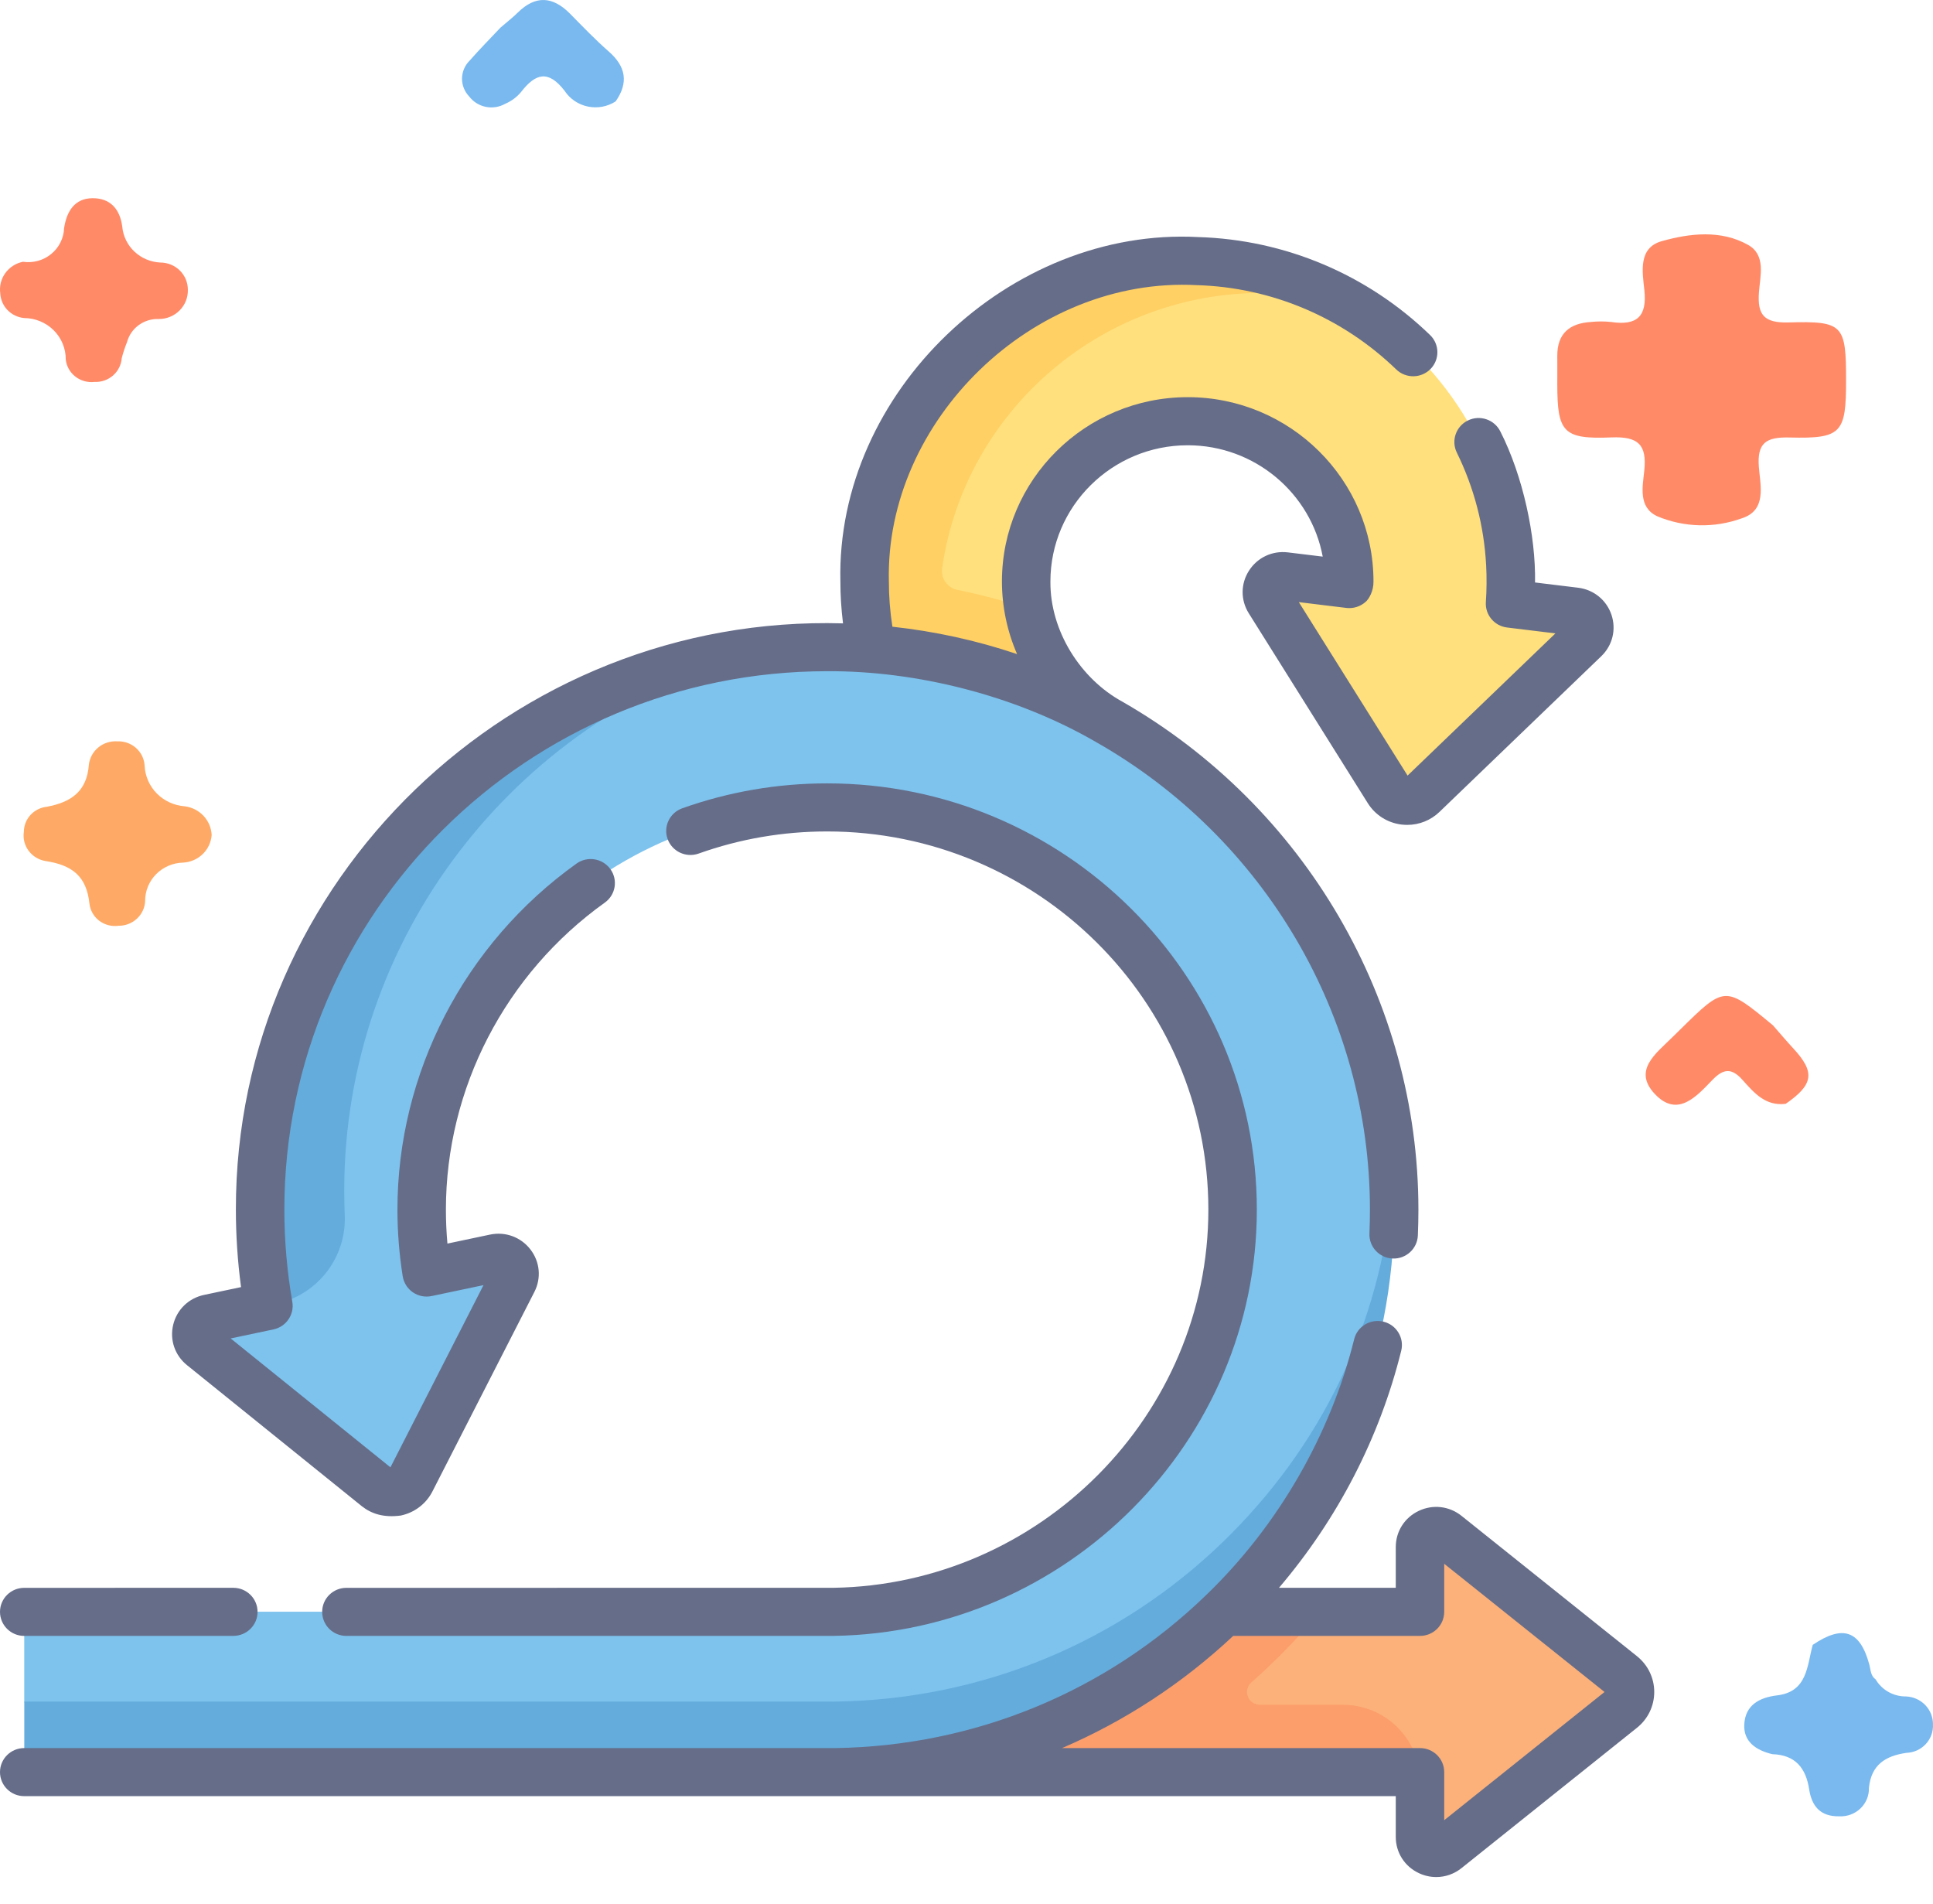 <svg width="66" height="65" viewBox="0 0 66 65" fill="none" xmlns="http://www.w3.org/2000/svg">
<path d="M60.513 59.882C59.956 59.749 59.518 59.454 59.557 58.85C59.598 58.219 60.05 57.95 60.678 57.875C61.715 57.75 61.697 56.869 61.893 56.151C62.923 55.455 63.511 55.656 63.827 56.828C63.875 57.007 63.866 57.205 64.042 57.33C64.147 57.51 64.3 57.658 64.484 57.761C64.668 57.863 64.877 57.915 65.088 57.912C65.338 57.925 65.573 58.033 65.743 58.213C65.913 58.393 66.004 58.631 65.999 58.876C66.004 58.998 65.984 59.119 65.942 59.233C65.899 59.347 65.834 59.452 65.75 59.541C65.666 59.63 65.565 59.702 65.453 59.753C65.34 59.804 65.219 59.832 65.095 59.837C64.376 59.94 63.891 60.243 63.812 61.035C63.816 61.165 63.792 61.294 63.743 61.414C63.693 61.534 63.619 61.643 63.525 61.733C63.431 61.824 63.319 61.895 63.196 61.941C63.073 61.988 62.941 62.009 62.81 62.003C62.151 62.02 61.859 61.651 61.772 61.084C61.66 60.358 61.304 59.907 60.513 59.882Z" fill="#79B9EF"/>
<path d="M60.971 37.681C60.276 37.768 59.886 37.3 59.498 36.867C59.125 36.448 58.844 36.475 58.463 36.871C57.923 37.43 57.276 38.169 56.5 37.343C55.74 36.535 56.547 35.959 57.096 35.413C57.188 35.322 57.281 35.231 57.374 35.14C58.895 33.644 58.895 33.644 60.537 35.003C60.767 35.266 60.992 35.532 61.229 35.789C61.981 36.6 61.925 37.021 60.971 37.681Z" fill="#FF8A68"/>
<path d="M7.227 28.505C7.209 28.751 7.101 28.982 6.923 29.155C6.745 29.328 6.508 29.432 6.258 29.447C5.91 29.453 5.577 29.594 5.334 29.839C5.09 30.084 4.954 30.413 4.956 30.755C4.947 30.985 4.847 31.201 4.677 31.359C4.508 31.517 4.283 31.605 4.049 31.603C3.933 31.619 3.815 31.612 3.702 31.583C3.589 31.554 3.483 31.503 3.39 31.433C3.297 31.362 3.22 31.275 3.162 31.175C3.104 31.075 3.068 30.964 3.054 30.85C2.956 29.904 2.456 29.53 1.554 29.393C1.322 29.355 1.114 29.228 0.976 29.041C0.837 28.854 0.78 28.621 0.815 28.392C0.816 28.18 0.897 27.976 1.042 27.819C1.187 27.662 1.386 27.562 1.6 27.54C2.418 27.386 2.967 27.024 3.034 26.106C3.06 25.875 3.176 25.664 3.357 25.515C3.537 25.366 3.77 25.292 4.005 25.307C4.24 25.297 4.469 25.378 4.643 25.532C4.818 25.687 4.924 25.902 4.938 26.133C4.953 26.49 5.101 26.83 5.354 27.087C5.608 27.343 5.949 27.499 6.312 27.525C6.558 27.557 6.784 27.673 6.951 27.852C7.118 28.031 7.216 28.262 7.227 28.505Z" fill="#FEAA66"/>
<path d="M17.087 0.944C17.283 0.774 17.49 0.615 17.674 0.434C18.284 -0.169 18.871 -0.129 19.46 0.465C19.894 0.904 20.322 1.353 20.786 1.759C21.374 2.274 21.465 2.825 21.021 3.461C20.883 3.55 20.729 3.611 20.567 3.642C20.405 3.672 20.238 3.671 20.076 3.638C19.915 3.605 19.762 3.541 19.625 3.45C19.489 3.359 19.372 3.242 19.282 3.106C18.725 2.378 18.287 2.5 17.792 3.14C17.647 3.315 17.462 3.452 17.252 3.542C17.051 3.656 16.815 3.693 16.588 3.648C16.361 3.602 16.159 3.476 16.02 3.293C15.861 3.128 15.773 2.908 15.775 2.68C15.778 2.452 15.87 2.234 16.033 2.072C16.371 1.686 16.735 1.32 17.087 0.944Z" fill="#79B9EF"/>
<path d="M0.784 8.936C0.955 8.961 1.129 8.95 1.296 8.905C1.462 8.859 1.617 8.779 1.749 8.67C1.882 8.562 1.99 8.427 2.065 8.274C2.141 8.122 2.183 7.955 2.189 7.786C2.274 7.222 2.544 6.768 3.162 6.766C3.749 6.763 4.092 7.118 4.174 7.731C4.202 8.056 4.348 8.36 4.587 8.586C4.826 8.813 5.141 8.946 5.472 8.962C5.596 8.962 5.719 8.986 5.833 9.032C5.947 9.079 6.051 9.147 6.139 9.233C6.226 9.319 6.295 9.421 6.343 9.534C6.39 9.646 6.414 9.767 6.414 9.888C6.418 10.018 6.396 10.148 6.348 10.269C6.3 10.39 6.228 10.501 6.136 10.594C6.044 10.688 5.933 10.762 5.811 10.813C5.69 10.864 5.558 10.89 5.426 10.89C5.179 10.88 4.937 10.953 4.738 11.097C4.54 11.241 4.398 11.448 4.336 11.682C4.264 11.86 4.204 12.041 4.157 12.226C4.14 12.454 4.034 12.666 3.86 12.818C3.686 12.97 3.459 13.049 3.227 13.038C3.111 13.052 2.994 13.042 2.882 13.011C2.769 12.98 2.665 12.927 2.574 12.856C2.482 12.785 2.406 12.697 2.35 12.597C2.293 12.497 2.258 12.387 2.245 12.273C2.247 12.088 2.211 11.905 2.141 11.734C2.07 11.562 1.966 11.406 1.834 11.275C1.702 11.143 1.544 11.039 1.371 10.967C1.198 10.895 1.011 10.858 0.823 10.857C0.607 10.836 0.406 10.739 0.256 10.584C0.107 10.429 0.019 10.226 0.009 10.013C-0.025 9.771 0.036 9.524 0.18 9.324C0.324 9.124 0.54 8.985 0.784 8.936Z" fill="#FF8A68"/>
<path d="M63.032 12.994C63.032 14.783 62.877 14.98 61.109 14.935C60.31 14.914 59.99 15.108 60.054 15.941C60.103 16.576 60.337 17.423 59.462 17.697C58.529 18.034 57.5 18.008 56.586 17.624C55.927 17.317 56.087 16.609 56.143 16.058C56.233 15.178 55.934 14.894 55.019 14.932C53.368 15 53.173 14.753 53.172 13.115C53.172 12.793 53.175 12.471 53.172 12.149C53.168 11.393 53.584 11.036 54.32 10.991C54.548 10.967 54.779 10.967 55.007 10.991C55.899 11.126 56.243 10.797 56.144 9.894C56.077 9.277 55.931 8.458 56.74 8.232C57.703 7.962 58.762 7.84 59.688 8.361C60.301 8.706 60.1 9.414 60.058 9.966C59.998 10.747 60.225 11.031 61.074 11.007C62.94 10.954 63.032 11.092 63.032 12.994Z" fill="#FF8A68"/>
<path d="M53.781 20.873L51.865 20.639C51.695 20.619 51.568 20.473 51.575 20.303C51.59 19.95 51.588 19.595 51.569 19.237C51.365 15.492 49.238 12.244 46.166 10.433C46.166 10.433 45.462 10.174 45.149 10.027C43.816 9.401 42.373 9.333 40.821 9.287C34.584 9.101 30.076 13.838 30.076 19.982C30.076 20.764 30.161 21.534 30.324 22.284C33.234 22.51 37.363 24.606 37.363 24.606C35.922 23.791 34.941 22.178 35.119 20.781C35.066 20.475 35.038 20.162 35.038 19.845C35.038 16.828 37.512 14.374 40.554 14.374C43.484 14.364 45.984 16.745 46.07 19.678C46.074 19.813 45.956 19.92 45.822 19.903L43.876 19.666C43.416 19.61 43.096 20.108 43.341 20.498L47.395 26.964C47.47 27.083 47.572 27.186 47.698 27.25C47.998 27.402 48.346 27.34 48.573 27.122L54.098 21.808C54.43 21.488 54.241 20.929 53.781 20.873Z" fill="#FFE07D"/>
<path d="M40.891 8.911C34.654 8.725 29.521 13.702 29.521 19.847C29.521 20.629 29.606 21.399 29.77 22.149C29.77 22.149 31.863 23.619 31.863 23.619C33.878 24.032 36.087 23.626 37.821 24.608C36.38 23.793 35.399 22.373 35.119 20.784C34.324 20.52 33.514 20.305 32.691 20.137C32.348 20.066 32.119 19.744 32.168 19.4C32.941 13.987 37.723 9.835 43.428 10.005C44.374 10.034 45.292 10.181 46.166 10.435C44.608 9.517 42.807 8.968 40.891 8.911Z" fill="#FFD064"/>
<path d="M55.374 57.171L49.383 52.38C49.022 52.092 48.485 52.346 48.485 52.806V54.581C48.485 54.823 48.287 55.019 48.043 55.019H45.068L42.379 55.843L41.775 55.019C38.213 58.475 33.702 60.067 28.709 60.14L48.066 60.329C48.278 60.329 48.45 60.514 48.475 60.837C48.481 60.867 48.485 60.897 48.485 60.927V62.703C48.485 63.163 49.022 63.417 49.383 63.129L55.359 58.349C55.469 58.261 55.56 58.148 55.608 58.017C55.724 57.703 55.62 57.368 55.374 57.171Z" fill="#FCB17A"/>
<path d="M45.846 58.196H43.02C42.615 58.196 42.423 57.701 42.725 57.434C43.53 56.722 44.331 55.91 45.069 55.023H41.776L36.314 57.393C36.314 57.393 31.62 60.449 28.533 60.494H29.636H38.252H48.044C48.288 60.494 48.485 60.69 48.485 60.932V60.813C48.485 59.368 47.304 58.196 45.846 58.196Z" fill="#FC9E6B"/>
<path d="M1.255 59.644C1.255 59.825 1.403 59.972 1.585 59.972L28.242 59.651C33.235 59.578 37.681 58.475 41.243 55.019C41.327 54.937 41.667 54.679 41.75 54.595C45.345 50.979 47.524 46.397 47.524 41.319C47.524 40.954 47.569 40.143 47.569 40.143C47.191 33.465 43.361 27.746 37.821 24.605C35.411 23.239 32.68 22.372 29.77 22.145C29.266 22.106 28.756 22.086 28.242 22.086C27.304 22.086 26.381 22.153 25.479 22.281C25.479 22.281 23.021 22.998 21.794 23.44C14.36 26.123 9.162 32.998 9.162 41.288C9.162 42.255 9.13 43.224 9.275 44.175C9.302 44.353 9.194 44.517 8.891 44.606C8.85 44.631 8.804 44.649 8.755 44.659L7.14 45C6.687 45.095 6.547 45.669 6.907 45.959L12.863 50.764C12.973 50.852 13.103 50.916 13.243 50.936C13.577 50.983 13.885 50.812 14.028 50.533L17.508 43.724C17.717 43.315 17.355 42.846 16.901 42.942L15.031 43.336C14.778 43.39 14.532 43.217 14.501 42.962C14.433 42.409 14.397 41.85 14.397 41.288C14.397 33.717 20.608 27.557 28.242 27.557C35.876 27.557 42.087 33.717 42.087 41.288C42.087 48.747 35.97 54.907 28.452 55.018L1.159 55.019C0.977 55.019 0.828 55.166 0.828 55.347V58.082L1.255 59.644Z" fill="#7DC3EE"/>
<path d="M11.753 40.654C11.753 40.929 11.759 41.205 11.771 41.479C11.833 42.919 10.853 44.197 9.434 44.505L8.821 44.64C9.01 44.569 9.131 44.374 9.099 44.169C8.954 43.218 8.882 42.256 8.882 41.287C8.882 31.63 16.107 23.615 25.479 22.281C17.542 24.68 11.753 32.009 11.753 40.654Z" fill="#64ACDC"/>
<path d="M47.603 41.292C47.603 46.371 45.623 51.159 42.027 54.775C41.945 54.859 41.86 54.941 41.776 55.024C38.214 58.48 33.526 60.421 28.534 60.494H1.16C0.976 60.494 0.829 60.347 0.829 60.166V58.087H28.534C33.526 58.014 38.214 56.073 41.776 52.617C41.86 52.535 41.945 52.452 42.027 52.368C45.337 49.04 47.282 44.775 47.569 40.148C47.594 40.547 47.603 40.889 47.603 41.292Z" fill="#64ACDC"/>
<path d="M55.892 56.537L49.901 51.746C49.484 51.412 48.924 51.347 48.441 51.577C47.957 51.806 47.657 52.279 47.657 52.811V54.203H43.669C45.671 51.853 47.105 49.084 47.843 46.111C47.952 45.671 47.681 45.226 47.237 45.118C46.793 45.009 46.345 45.278 46.236 45.718C45.441 48.934 43.666 52.058 41.196 54.437C37.789 57.743 33.29 59.602 28.526 59.674H0.827C0.37 59.674 0 60.041 0 60.494C0 60.948 0.37 61.315 0.827 61.315H28.532H47.657V62.708C47.657 63.239 47.957 63.712 48.441 63.941C48.632 64.032 48.836 64.077 49.038 64.077C49.346 64.077 49.649 63.974 49.901 63.772L55.892 58.981C56.267 58.682 56.482 58.236 56.482 57.759C56.482 57.282 56.267 56.837 55.892 56.537ZM49.311 62.136V60.495C49.311 60.041 48.941 59.674 48.484 59.674H36.263C38.399 58.756 40.376 57.468 42.106 55.845H48.484C48.941 55.845 49.311 55.477 49.311 55.024V53.383L54.785 57.759L49.311 62.136Z" fill="#666D89"/>
<path d="M0.827 55.845L7.966 55.844C8.423 55.844 8.794 55.477 8.794 55.024C8.794 54.57 8.423 54.203 7.966 54.203L0.827 54.204C0.37 54.204 0 54.571 0 55.024C0 55.477 0.37 55.845 0.827 55.845Z" fill="#666D89"/>
<path d="M28.445 54.203L11.827 54.204C11.37 54.204 11 54.571 11 55.024C11 55.478 11.37 55.845 11.827 55.845L28.451 55.844C28.455 55.844 28.459 55.844 28.463 55.844C36.431 55.727 42.913 49.2 42.913 41.294C42.913 33.27 36.331 26.742 28.241 26.742C26.544 26.742 24.879 27.029 23.294 27.593C22.864 27.747 22.641 28.216 22.795 28.643C22.95 29.069 23.423 29.291 23.854 29.138C25.259 28.637 26.735 28.383 28.241 28.383C35.419 28.383 41.258 34.175 41.258 41.294C41.258 48.306 35.51 54.096 28.445 54.203Z" fill="#666D89"/>
<path d="M6.385 46.602L12.356 51.419C12.68 51.674 13.096 51.815 13.684 51.736C14.154 51.637 14.549 51.336 14.766 50.911L18.246 44.102C18.488 43.628 18.436 43.072 18.109 42.65C17.782 42.229 17.254 42.035 16.729 42.146L15.277 42.452C15.242 42.065 15.225 41.678 15.225 41.294C15.225 37.158 17.253 33.24 20.651 30.812C21.022 30.547 21.106 30.034 20.839 29.666C20.572 29.299 20.055 29.215 19.684 29.48C15.856 32.216 13.57 36.632 13.57 41.294C13.57 42.047 13.63 42.812 13.75 43.568C13.785 43.79 13.911 43.989 14.098 44.117C14.285 44.244 14.517 44.29 14.739 44.243L16.509 43.87L13.331 50.09L7.876 45.69L9.337 45.382C9.772 45.291 10.056 44.874 9.981 44.44C9.8 43.404 9.709 42.346 9.709 41.294C9.709 31.159 18.023 22.913 28.242 22.913C31.3 22.896 34.679 23.743 37.41 25.324C43.187 28.599 46.775 34.719 46.775 41.294C46.775 41.565 46.769 41.838 46.758 42.107C46.738 42.56 47.092 42.943 47.548 42.962C48.004 42.983 48.391 42.63 48.411 42.178C48.423 41.886 48.43 41.588 48.43 41.294C48.43 34.171 44.563 27.54 38.333 23.959C36.895 23.18 35.85 21.538 35.865 19.85C35.865 17.286 37.968 15.2 40.553 15.2C42.846 15.2 44.76 16.841 45.163 19.001L43.977 18.857C43.444 18.792 42.935 19.03 42.647 19.478C42.358 19.926 42.355 20.485 42.638 20.936L46.702 27.418C46.956 27.824 47.376 28.089 47.853 28.148C47.919 28.155 47.984 28.159 48.049 28.159C48.458 28.159 48.851 28.003 49.149 27.716L54.673 22.402C55.058 22.032 55.191 21.489 55.021 20.985C54.85 20.481 54.413 20.128 53.882 20.063L52.412 19.884C52.441 18.303 52 16.247 51.229 14.732C51.029 14.324 50.535 14.154 50.123 14.352C49.712 14.551 49.541 15.042 49.741 15.449C50.333 16.655 50.669 17.946 50.742 19.285C50.765 19.703 50.762 20.128 50.733 20.551C50.703 20.986 51.021 21.368 51.457 21.421L53.108 21.622L48.06 26.476L44.347 20.555L45.97 20.753C46.208 20.782 46.449 20.706 46.627 20.546C46.74 20.451 46.903 20.175 46.896 19.849C46.896 16.381 44.051 13.558 40.553 13.558C37.056 13.558 34.21 16.381 34.21 19.849C34.21 20.715 34.392 21.556 34.727 22.329C33.352 21.865 31.93 21.553 30.47 21.394C30.39 20.882 30.349 20.365 30.349 19.849C30.218 14.369 35.259 9.435 40.866 9.734C43.414 9.809 45.832 10.832 47.673 12.612C48 12.928 48.524 12.921 48.843 12.597C49.162 12.273 49.155 11.753 48.828 11.437C46.689 9.369 43.879 8.182 40.915 8.093C34.485 7.747 28.542 13.392 28.694 19.85C28.694 20.327 28.725 20.805 28.784 21.28C17.486 20.952 8.036 30.073 8.054 41.294C8.054 42.176 8.113 43.062 8.23 43.938L6.968 44.204C6.444 44.314 6.04 44.704 5.914 45.221C5.789 45.737 5.969 46.267 6.385 46.602Z" fill="#666D89"/>
</svg>

